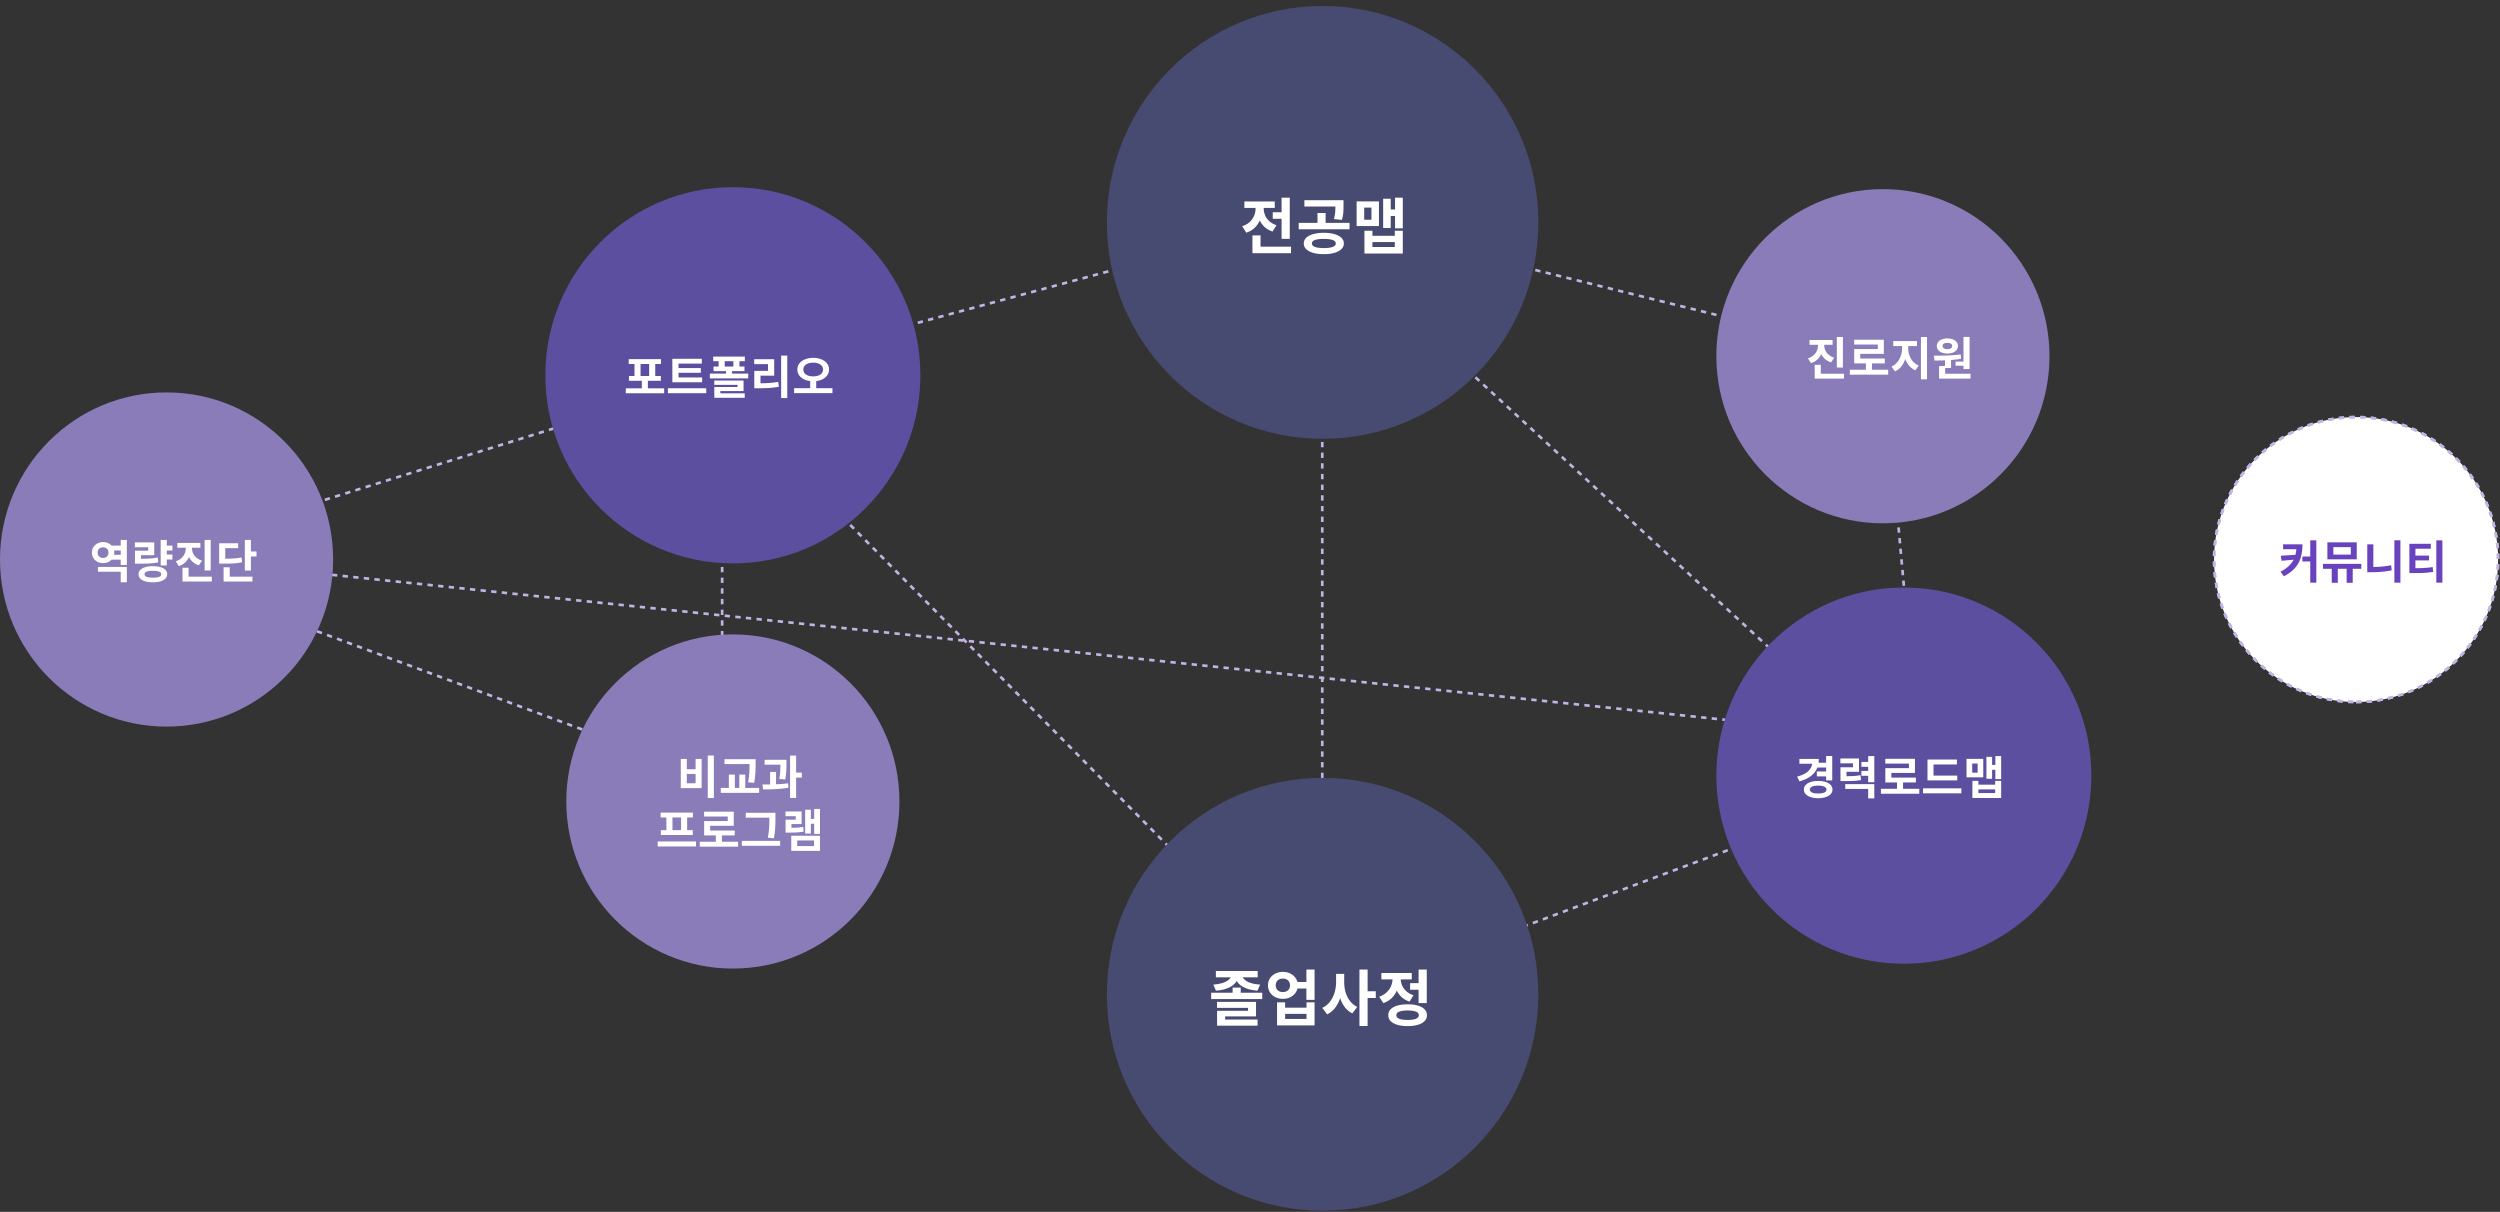 <svg width="328" height="159" viewBox="0 0 328 159" fill="none" xmlns="http://www.w3.org/2000/svg">
    <rect x="0" y="0" width="328" height="159" fill="#333333" stroke="none"/>
    <g clip-path="url(#g7n8zjt3ca)">
        <path d="m173.963 28.616-.483-.12v.499" stroke="#4D4789" stroke-width=".175" stroke-miterlimit="10"/>
        <path d="M173.48 29.98v100.465" stroke="#C3B3E5" stroke-width=".35" stroke-dasharray="0.7 0.7"/>
        <path d="M173.48 130.941v.499l.468-.175" stroke="#4D4789" stroke-width=".175" stroke-miterlimit="10"/>
        <path d="m174.882 130.916 76.271-28.514" stroke="#C3B3E5" stroke-width=".35" stroke-dasharray="0.7 0.7"/>
        <path d="m251.625 102.228.462-.175-.045-.498" stroke="#4D4789" stroke-width=".175" stroke-miterlimit="10"/>
        <path d="m251.953 100.566-4.826-52.84" stroke="#C3B3E5" stroke-width=".35" stroke-dasharray="0.7 0.7"/>
        <path d="m247.083 47.231-.045-.498-.482-.12" stroke="#4D4789" stroke-width=".175" stroke-miterlimit="10"/>
        <path d="m245.586 46.374-71.142-17.64" stroke="#C3B3E5" stroke-width=".35" stroke-dasharray="0.7 0.7"/>
        <path d="m17.142 73.523.472-.144" stroke="#4D4789" stroke-width=".175" stroke-miterlimit="10"/>
        <path d="m18.558 73.083 77.2-24.076 72.503-19.57" stroke="#C3B3E5" stroke-width=".35" stroke-dasharray="0.7 0.7"/>
        <path d="m168.738 29.31.482-.13M93.547 102.052l-.467-.169" stroke="#4D4789" stroke-width=".175" stroke-miterlimit="10"/>
        <path d="M92.135 101.536 22.788 75.859" stroke="#C3B3E5" stroke-width=".35" stroke-dasharray="0.7 0.7"/>
        <path d="m22.316 75.682-.462-.174M94.745 105.983v-.499" stroke="#4D4789" stroke-width=".175" stroke-miterlimit="10"/>
        <path d="M94.745 104.484V52.891" stroke="#C3B3E5" stroke-width=".35" stroke-dasharray="0.7 0.7"/>
        <path d="M94.745 52.385v-.498l.353.354" stroke="#4D4789" stroke-width=".175" stroke-miterlimit="10"/>
        <path d="m95.799 52.953 76.981 77.779" stroke="#C3B3E5" stroke-width=".35" stroke-dasharray="0.7 0.7"/>
        <path d="m173.128 131.086.353.354M176 33.324l.368.334" stroke="#4D4789" stroke-width=".175" stroke-miterlimit="10"/>
        <path d="m177.099 34.332 69.789 64.257" stroke="#C3B3E5" stroke-width=".35" stroke-dasharray="0.7 0.7"/>
        <path d="m247.256 98.922.363.339M25.362 73.523l.492.055" stroke="#4D4789" stroke-width=".175" stroke-miterlimit="10"/>
        <path d="m26.844 73.68 207.083 21.548" stroke="#C3B3E5" stroke-width=".35" stroke-dasharray="0.7 0.7"/>
        <path d="m234.424 95.281.492.05" stroke="#4D4789" stroke-width=".175" stroke-miterlimit="10"/>
        <path d="M173.525 158.843c15.632 0 28.305-12.712 28.305-28.394 0-15.682-12.673-28.394-28.305-28.394s-28.304 12.712-28.304 28.394c0 15.682 12.672 28.394 28.304 28.394z" fill="#474A71"/>
        <path d="M161.72 129.574h1.064v1.032h-1.064v-1.032zm-2.816.672h6.704v.832h-6.704v-.832zm.768 1.2h5.12v1.904h-4.056v.648h-1.056v-1.376h4.064v-.392h-4.072v-.784zm.008 2.32h5.312v.8h-5.312v-.8zm1.848-6.008h.92v.184c0 .208-.04.408-.12.6-.08.192-.2.368-.36.528-.155.16-.349.304-.584.432a4.11 4.11 0 0 1-.816.312c-.309.08-.656.134-1.04.16l-.336-.8c.32-.021.605-.061.856-.12a3.87 3.87 0 0 0 .664-.208 2.07 2.07 0 0 0 .456-.272c.123-.096.213-.197.272-.304a.7.7 0 0 0 .088-.328v-.184zm.536 0h.92v.184a.7.7 0 0 0 .088.328c.064.107.155.211.272.312.123.096.275.187.456.272.187.08.405.15.656.208.256.054.547.091.872.112l-.344.8a5.674 5.674 0 0 1-1.032-.16 4.11 4.11 0 0 1-.816-.312 2.38 2.38 0 0 1-.592-.424 1.747 1.747 0 0 1-.36-.528 1.563 1.563 0 0 1-.12-.608v-.184zm-2.544-.36h5.488v.824h-5.488v-.824zm10.495 1.44h1.856v.856h-1.856v-.856zm-1.704-1.328c.374 0 .707.078 1 .232.299.15.534.358.704.624.171.262.256.566.256.912 0 .342-.085.646-.256.912-.17.267-.405.478-.704.632-.293.15-.626.224-1 .224-.368 0-.701-.074-1-.224a1.81 1.81 0 0 1-.696-.632 1.657 1.657 0 0 1-.256-.912c0-.346.086-.65.256-.912.171-.266.403-.474.696-.624a2.151 2.151 0 0 1 1-.232zm0 .88c-.181 0-.344.035-.488.104a.795.795 0 0 0-.328.304.92.92 0 0 0-.12.48c0 .182.04.339.12.472.08.134.19.235.328.304.144.07.307.104.488.104.182 0 .342-.034.48-.104a.768.768 0 0 0 .336-.304c.08-.133.12-.29.12-.472a.92.92 0 0 0-.12-.48.78.78 0 0 0-.336-.304 1.06 1.06 0 0 0-.48-.104zm3.088-1.184h1.072v3.976h-1.072v-3.976zm-3.848 4.304h1.056v.696h2.808v-.696h1.056v3.024h-4.92v-3.024zm1.056 1.512v.664h2.808v-.664h-2.808zm6.688-5.248h.856v1.072c0 .459-.04.907-.12 1.344-.08.432-.206.835-.376 1.208a3.93 3.93 0 0 1-.632 1 2.927 2.927 0 0 1-.904.688l-.64-.856a2.54 2.54 0 0 0 .808-.576c.229-.24.418-.512.568-.816.149-.304.258-.624.328-.96.074-.341.112-.685.112-1.032v-1.072zm.208 0h.856v1.072c0 .336.032.667.096.992.069.326.173.635.312.928.144.288.322.547.536.776.213.23.469.419.768.568l-.648.848a2.919 2.919 0 0 1-.864-.672 3.732 3.732 0 0 1-.592-.968 5.882 5.882 0 0 1-.352-1.176 7.376 7.376 0 0 1-.112-1.296v-1.072zm2.856-.568h1.072v7.408h-1.072v-7.408zm.84 2.848h1.304v.88h-1.304v-.88zm5.807-1.064h1.408v.864h-1.408v-.864zm1.112-1.784h1.072v4.4h-1.072v-4.4zm-1.44 4.56c.523 0 .973.056 1.352.168.379.112.669.275.872.488.208.214.312.47.312.768 0 .459-.227.811-.68 1.056-.453.251-1.072.376-1.856.376s-1.403-.125-1.856-.376c-.453-.245-.68-.597-.68-1.056 0-.298.101-.554.304-.768.208-.213.501-.376.88-.488.379-.112.829-.168 1.352-.168zm0 .808c-.32 0-.589.024-.808.072-.219.043-.387.11-.504.2a.446.446 0 0 0 0 .696c.117.091.285.16.504.208.219.043.488.064.808.064.32 0 .589-.021.808-.064.219-.048.384-.117.496-.208a.446.446 0 0 0 0-.696c-.112-.09-.277-.157-.496-.2a3.844 3.844 0 0 0-.808-.072zm-1.976-4.632h.864v.472c0 .47-.075.918-.224 1.344a3.103 3.103 0 0 1-.688 1.128c-.304.32-.693.56-1.168.72l-.536-.84a2.585 2.585 0 0 0 1.328-.976 2.48 2.48 0 0 0 .424-1.376v-.472zm.224 0h.848v.464a2.2 2.2 0 0 0 .72 1.632c.251.23.571.411.96.544l-.52.832a2.864 2.864 0 0 1-1.136-.68 2.94 2.94 0 0 1-.656-1.056 3.768 3.768 0 0 1-.216-1.272v-.464zm-1.688-.288h3.984v.84h-3.984v-.84z" fill="#fff"/>
        <path d="M173.525 57.574c15.632 0 28.305-12.713 28.305-28.395 0-15.681-12.673-28.394-28.305-28.394s-28.304 12.713-28.304 28.394c0 15.682 12.672 28.395 28.304 28.395z" fill="#474A71"/>
        <path d="M166.984 27.849h1.72v.856h-1.72v-.856zm1.16-1.912h1.072v5.4h-1.072v-5.4zm-3.824 6.424h5.064v.856h-5.064v-.856zm0-1.48h1.064v1.984h-1.064V30.88zm.408-3.976h.864v.464c0 .47-.074.915-.224 1.336a3.032 3.032 0 0 1-.688 1.112c-.304.314-.696.552-1.176.712l-.528-.848c.304-.102.566-.232.784-.392.224-.166.406-.352.544-.56.144-.208.251-.427.32-.656.07-.23.104-.464.104-.704v-.464zm.224 0h.848v.464c0 .288.059.576.176.864.118.282.299.541.544.776.251.23.571.41.96.544l-.52.824a2.882 2.882 0 0 1-1.136-.68 2.94 2.94 0 0 1-.656-1.056 3.771 3.771 0 0 1-.216-1.272v-.464zm-1.688-.472h3.984v.848h-3.984v-.848zm10.416 4.112c.533 0 .997.056 1.392.168.395.112.699.272.912.48a1 1 0 0 1 .328.752.99.99 0 0 1-.328.744c-.213.213-.517.376-.912.488a5.132 5.132 0 0 1-1.392.168c-.528 0-.989-.056-1.384-.168-.395-.112-.701-.275-.92-.488a1.005 1.005 0 0 1-.32-.744c0-.294.107-.544.32-.752.219-.208.525-.368.92-.48a5.096 5.096 0 0 1 1.384-.168zm0 .8c-.331 0-.613.021-.848.064s-.413.11-.536.2a.411.411 0 0 0-.176.336c0 .133.059.245.176.336.123.085.301.152.536.2.235.042.517.064.848.064.336 0 .621-.022.856-.064.235-.048.413-.115.536-.2a.405.405 0 0 0 .184-.336.405.405 0 0 0-.184-.336c-.123-.09-.301-.158-.536-.2a4.875 4.875 0 0 0-.856-.064zm-2.544-5.08h4.696v.832h-4.696v-.832zm-.744 2.976h6.664v.84h-6.664v-.84zm2.464-1.296h1.064v1.504h-1.064v-1.504zm2.352-1.68h1.064v.608c0 .293-.008.6-.024.92-.016.32-.077.672-.184 1.056l-1.056-.104c.101-.379.16-.715.176-1.008.016-.293.024-.581.024-.864v-.608zm7.823-.328h1.016v4.024h-1.016v-4.024zm-.856 1.544h1.168v.856h-1.168v-.856zm-.704-1.408h.992v3.84h-.992v-3.84zm-3.48.352h2.928v3.232h-2.928v-3.232zm1.944.816h-.952v1.592h.952V27.24zm-.92 3.032h1.048v.664h2.936v-.664h1.048v2.992h-5.032v-2.992zm1.048 1.488v.648h2.936v-.648h-2.936z" fill="#fff"/>
        <path d="M96.152 73.918c13.587 0 24.602-11.05 24.602-24.68 0-13.63-11.015-24.68-24.602-24.68-13.588 0-24.602 11.05-24.602 24.68 0 13.63 11.014 24.68 24.602 24.68z" fill="#5C4F9F"/>
        <path d="M82.104 50.953h5.034v.648h-5.034v-.648zm2.106-1.26h.792v1.548h-.792v-1.548zm-1.722-2.574h4.236v.642h-4.236v-.642zm.03 2.214h4.188v.63h-4.188v-.63zm.726-1.686h.798v1.758h-.798v-1.758zm1.926 0h.798v1.758h-.798v-1.758zm3.042 1.878h3.906v.63h-3.906v-.63zm-.588 1.416h5.034v.648h-5.034v-.648zm.588-3.87h3.864v.636h-3.054V49.7h-.81v-2.628zm.564 1.224h3.174v.618h-3.174v-.618zm4.8-1.506h4.146v.6h-4.146v-.6zm.042 1.302h4.056v.6h-4.056v-.6zm.666-1.068h.797v1.452h-.797v-1.452zm1.931 0h.798v1.452h-.797v-1.452zm-3.078 1.998h5.028v.624h-5.028v-.624zm2.112-.492h.793v.774h-.793v-.774zm-1.535 1.398h3.84v1.38H94.51v.522h-.791v-1.056h3.047v-.276h-3.053v-.57zm.005 1.68h3.985v.582H93.72v-.582zm8.766-4.95h.804v5.574h-.804v-5.574zm-3.522 3.63h.492c.328 0 .638-.004.93-.012.292-.012.578-.03.858-.054.28-.028.566-.068.858-.12l.084.642c-.448.08-.89.134-1.326.162-.432.024-.9.036-1.404.036h-.492v-.654zm-.012-3.156h2.622v2.154h-1.8v1.248h-.81v-1.878h1.8v-.882h-1.812v-.642zm7.344 2.658h.792v1.266h-.792V49.79zm.396-2.838c.396 0 .75.064 1.062.192.316.124.564.3.744.528.18.228.27.498.27.81 0 .308-.09.578-.27.81-.18.232-.428.412-.744.54a2.856 2.856 0 0 1-1.062.186c-.392 0-.746-.062-1.062-.186a1.796 1.796 0 0 1-.744-.54 1.284 1.284 0 0 1-.27-.81c0-.312.09-.582.27-.81.184-.228.432-.404.744-.528.316-.128.67-.192 1.062-.192zm0 .63c-.252 0-.476.036-.672.108a1.08 1.08 0 0 0-.456.306.742.742 0 0 0-.162.486c0 .188.054.35.162.486.112.132.264.234.456.306.196.072.42.108.672.108.256 0 .48-.036.672-.108.196-.072.348-.174.456-.306a.758.758 0 0 0 .162-.486.742.742 0 0 0-.162-.486 1.033 1.033 0 0 0-.456-.306 1.91 1.91 0 0 0-.672-.108zm-2.508 3.348h5.034v.648h-5.034v-.648z" fill="#fff"/>
        <path d="M249.786 126.442c13.588 0 24.602-11.05 24.602-24.68 0-13.63-11.014-24.68-24.602-24.68-13.587 0-24.601 11.05-24.601 24.68 0 13.63 11.014 24.68 24.601 24.68z" fill="#5C4F9F"/>
        <path d="M238.415 100.073h1.302v.63h-1.302v-.63zm-.048 1.146h1.308v.642h-1.308v-.642zm1.218-2.028h.804v3.198h-.804v-3.198zm-1.806.378h.846c0 .504-.094.95-.282 1.338-.188.384-.47.71-.846.978-.376.264-.846.474-1.41.63l-.306-.624c.472-.124.854-.28 1.146-.468.292-.192.506-.412.642-.66.14-.248.21-.516.21-.804v-.39zm-1.698 0h2.256v.636h-2.256v-.636zm2.466 2.892c.376 0 .704.046.984.138.284.092.502.222.654.39a.852.852 0 0 1 .234.6.852.852 0 0 1-.234.6c-.152.168-.37.298-.654.39-.28.096-.608.144-.984.144s-.706-.048-.99-.144c-.28-.092-.498-.222-.654-.39a.852.852 0 0 1-.234-.6c0-.232.078-.432.234-.6.156-.168.374-.298.654-.39.284-.092.614-.138.99-.138zm0 .612c-.228 0-.424.02-.588.06a.895.895 0 0 0-.372.174.376.376 0 0 0 0 .57.895.895 0 0 0 .372.174c.164.036.36.054.588.054.228 0 .422-.018.582-.054a.895.895 0 0 0 .372-.174.376.376 0 0 0 0-.57.895.895 0 0 0-.372-.174c-.16-.04-.354-.06-.582-.06zm2.922-1.236h.42c.348 0 .646-.002.894-.006.252-.008.482-.022.69-.042.208-.02.414-.048.618-.084l.084.636c-.164.028-.326.052-.486.072-.156.02-.324.034-.504.042-.176.008-.37.014-.582.018-.208.004-.446.006-.714.006h-.42v-.642zm-.012-2.328h2.442v1.752h-1.638v1.002h-.792v-1.596h1.644v-.522h-1.656v-.636zm3.648-.312h.804v3.426h-.804v-3.426zm-.888.768h1.038v.636h-1.038v-.636zm0 1.182h1.038v.636h-1.038v-.636zm-2.118 1.728h3.81v1.878h-.804v-1.248h-3.006v-.63zm4.679.618h5.034v.648h-5.034v-.648zm2.112-1.056h.792v1.314h-.792v-1.314zm-1.542-2.886h3.894v1.854h-3.096v.93h-.792v-1.554h3.096v-.594h-3.102v-.636zm.006 2.472h4.014v.636h-4.014v-.636zm5.532-.264h3.906v.63h-3.906v-.63zm-.588 1.674h5.034v.648h-5.034v-.648zm.588-3.786h3.864v.648h-3.072v1.728h-.792v-2.376zm8.903-.45h.762v3.018h-.762v-3.018zm-.642 1.158h.876v.642h-.876v-.642zm-.528-1.056h.744v2.88h-.744v-2.88zm-2.61.264h2.196v2.424h-2.196v-2.424zm1.458.612h-.714v1.194h.714v-1.194zm-.69 2.274h.786v.498h2.202v-.498h.786v2.244h-3.774v-2.244zm.786 1.116v.486h2.202v-.486h-2.202z" fill="#fff"/>
        <path d="M21.853 95.33c12.07 0 21.854-9.815 21.854-21.923 0-12.107-9.784-21.923-21.854-21.923C9.784 51.484 0 61.3 0 73.407 0 85.515 9.784 95.33 21.853 95.33z" fill="#8A7CB9"/>
        <path d="M14.446 71.585h1.644v.636h-1.644v-.636zm0 1.206h1.644v.636h-1.644v-.636zm-1.596 1.59h3.792v2.016h-.804v-1.386H12.85v-.63zm2.988-3.54h.804v3.288h-.804v-3.288zm-2.31.282c.276 0 .524.06.744.18.22.116.394.278.522.486.132.208.198.446.198.714 0 .264-.066.502-.198.714a1.373 1.373 0 0 1-.522.492 1.57 1.57 0 0 1-.744.174c-.276 0-.526-.058-.75-.174a1.42 1.42 0 0 1-.528-.492 1.354 1.354 0 0 1-.192-.714c0-.268.064-.506.192-.714.132-.208.308-.37.528-.486.224-.12.474-.18.75-.18zm-.006.684a.77.77 0 0 0-.36.084.607.607 0 0 0-.258.234.745.745 0 0 0-.09.378c0 .144.03.27.09.378.064.104.15.184.258.24a.77.77 0 0 0 .36.084.748.748 0 0 0 .36-.084.608.608 0 0 0 .252-.24.728.728 0 0 0 .096-.378.708.708 0 0 0-.096-.378.57.57 0 0 0-.252-.234.748.748 0 0 0-.36-.084zm8.136-.222h.96v.648h-.96v-.648zm0 1.17h.96v.654h-.96v-.654zm-.576-1.92h.798v3.354h-.798v-3.354zm-3.372 2.478h.468c.364 0 .688-.004.972-.012.288-.008.554-.024.798-.048.248-.028.5-.064.756-.108l.072.636a10.02 10.02 0 0 1-.774.114c-.256.024-.532.04-.828.048-.292.008-.624.012-.996.012h-.468v-.642zm-.012-2.148h2.538v1.674h-1.74v.864h-.786v-1.458h1.74v-.444h-1.752v-.636zm2.358 3.12c.388 0 .722.042 1.002.126.284.084.5.204.648.36a.786.786 0 0 1 .228.57c0 .332-.168.59-.504.774-.332.188-.79.282-1.374.282a3.55 3.55 0 0 1-1.002-.126c-.28-.08-.496-.2-.648-.36a.8.8 0 0 1-.228-.57c0-.224.076-.414.228-.57.152-.156.368-.276.648-.36a3.55 3.55 0 0 1 1.002-.126zm0 .606c-.24 0-.442.016-.606.048a.842.842 0 0 0-.366.15.318.318 0 0 0-.12.252c0 .104.04.19.12.258a.895.895 0 0 0 .366.144c.164.032.366.048.606.048.244 0 .446-.016.606-.048a.85.85 0 0 0 .366-.144.318.318 0 0 0 .126-.258c0-.1-.042-.184-.126-.252a.801.801 0 0 0-.366-.15 3.172 3.172 0 0 0-.606-.048zm4.32-3.432h.66v.468c0 .348-.059.68-.175.996a2.237 2.237 0 0 1-.516.822 2.173 2.173 0 0 1-.888.522l-.408-.624c.312-.1.564-.24.756-.42.196-.18.34-.382.432-.606a1.83 1.83 0 0 0 .138-.69v-.468zm.167 0h.648v.468a1.62 1.62 0 0 0 .72 1.344c.164.116.358.21.582.282l-.402.618a2.148 2.148 0 0 1-.864-.504 2.203 2.203 0 0 1-.516-.786 2.738 2.738 0 0 1-.168-.954v-.468zm-1.278-.228h3.024v.636h-3.024v-.636zm3.582-.39h.798v4.008h-.798v-4.008zm-2.904 4.818h3.846v.642h-3.846v-.642zm0-1.17h.798v1.488h-.798V74.49zm8.178-3.648h.798v4.014h-.798v-4.014zm.576 1.512h.96v.654h-.96v-.654zm-3.942.954h.462c.404 0 .748-.004 1.032-.012.288-.012.544-.03.768-.054a6.19 6.19 0 0 0 .672-.108l.078.63a6.366 6.366 0 0 1-.69.12c-.232.024-.496.042-.792.054-.296.008-.652.012-1.068.012h-.462v-.642zm0-2.028h2.49v.636h-1.692v1.728h-.798V71.28zm.582 4.38h3.78v.642h-3.78v-.642zm0-1.23h.804v1.554h-.804V74.43z" fill="#fff"/>
        <path d="M96.151 127.076c12.07 0 21.854-9.815 21.854-21.923 0-12.107-9.784-21.922-21.854-21.922-12.069 0-21.853 9.815-21.853 21.922 0 12.108 9.784 21.923 21.853 21.923z" fill="#8A7CB9"/>
        <path d="M92.859 99.126h.798v5.574h-.798v-5.574zm-3.54.444h.792v1.356h1.152V99.57h.792v3.834h-2.736V99.57zm.792 1.974v1.224h1.152v-1.224H90.11zm4.943-1.938h3.516v.636h-3.516v-.636zm-.486 3.768h5.028v.648h-5.028v-.648zm1.056-1.746h.786v1.956h-.786v-1.956zm2.718-2.022h.798v.54c0 .224-.004.464-.012.72-.004.252-.02.53-.048.834-.024.304-.068.642-.132 1.014l-.792-.078c.092-.528.146-.992.162-1.392.016-.404.024-.77.024-1.098v-.54zm-1.344 2.022h.78v1.956h-.78v-1.956zm3.318-1.944h2.4v.636h-2.4v-.636zm.72 1.59h.78v1.89h-.78v-1.89zm1.356-1.59h.792v.456c0 .268-.008.574-.024.918a9.736 9.736 0 0 1-.132 1.212l-.78-.066c.072-.444.114-.832.126-1.164.012-.336.018-.636.018-.9v-.456zm1.266-.552h.792v5.556h-.792v-5.556zm.564 2.232h.978v.66h-.978v-.66zm-4.11 2.208-.072-.648c.324 0 .676-.002 1.056-.006a38.64 38.64 0 0 0 1.164-.042c.396-.024.778-.058 1.146-.102l.036.582c-.376.06-.76.106-1.152.138a22.827 22.827 0 0 1-2.178.078zm-13.823 6.826h5.034v.654h-5.034v-.654zm.384-3.786h4.236v.642h-4.236v-.642zm.03 2.304h4.188v.636h-4.188v-.636zm.726-1.71h.798v1.77h-.798v-1.77zm1.926 0h.798v1.77h-.798v-1.77zm2.453 3.228h5.034v.648h-5.034v-.648zm2.112-1.056h.793v1.314h-.792v-1.314zm-1.541-2.886h3.893v1.854h-3.096v.93h-.791v-1.554h3.096v-.594h-3.102v-.636zm.005 2.472h4.014v.636h-4.013v-.636zm5.46-2.322h3.516v.636h-3.516v-.636zm-.516 3.678h5.028v.648h-5.028v-.648zm3.612-3.678h.798v.66c0 .26-.004.524-.012.792-.004.268-.02.554-.048.858a9.889 9.889 0 0 1-.144 1.032l-.798-.072a8.36 8.36 0 0 0 .144-.984c.028-.3.044-.582.048-.846.008-.268.012-.528.012-.78v-.66zm5.88-.51h.762v3.282h-.762v-3.282zm-.666 1.308h.882v.636h-.882v-.636zm-.516-1.206h.744v3.138h-.744v-3.138zm-1.824 3.414h3.768v1.986h-3.768v-1.986zm2.988.624H104.6v.732h2.202v-.732zm-3.732-1.668h.384c.264 0 .502-.002.714-.006.216-.004.42-.016.612-.036.196-.02.396-.048.6-.084l.06.624c-.208.04-.412.07-.612.09-.2.016-.412.028-.636.036-.22.004-.466.006-.738.006h-.384v-.63zm-.012-2.136h2.112v1.65h-1.332v.966h-.768v-1.548h1.326v-.45h-1.338v-.618z" fill="#fff"/>
        <path d="M247.038 68.658c12.069 0 21.853-9.815 21.853-21.923 0-12.107-9.784-21.922-21.853-21.922s-21.853 9.815-21.853 21.922c0 12.108 9.784 21.923 21.853 21.923z" fill="#8A7CB9"/>
        <path d="M238.521 44.834h.66v.468c0 .348-.058.68-.174.996a2.237 2.237 0 0 1-.516.822 2.173 2.173 0 0 1-.888.522l-.408-.624c.312-.1.564-.24.756-.42.196-.18.34-.382.432-.606a1.83 1.83 0 0 0 .138-.69v-.468zm.168 0h.648v.468a1.62 1.62 0 0 0 .72 1.344c.164.116.358.21.582.282l-.402.618a2.148 2.148 0 0 1-.864-.504 2.203 2.203 0 0 1-.516-.786 2.738 2.738 0 0 1-.168-.954v-.468zm-1.278-.228h3.024v.636h-3.024v-.636zm3.582-.39h.798v4.008h-.798v-4.008zm-2.904 4.818h3.846v.642h-3.846v-.642zm0-1.17h.798v1.488h-.798v-1.488zm4.607.648h5.034v.648h-5.034v-.648zm2.112-1.056h.792v1.314h-.792v-1.314zm-1.542-2.886h3.894v1.854h-3.096v.93h-.792V45.8h3.096v-.594h-3.102v-.636zm.006 2.472h4.014v.636h-4.014v-.636zm6.282-1.95h.636v.624c0 .32-.034.634-.102.942a3.715 3.715 0 0 1-.294.87 2.78 2.78 0 0 1-.486.714 2.243 2.243 0 0 1-.684.486l-.456-.63c.232-.108.434-.248.606-.42.176-.172.32-.364.432-.576.116-.216.202-.442.258-.678.06-.24.09-.476.09-.708v-.624zm.174 0h.63v.624c0 .22.028.444.084.672.06.224.146.438.258.642.112.2.254.38.426.54.172.16.376.288.612.384l-.438.636a2.24 2.24 0 0 1-.69-.468 2.704 2.704 0 0 1-.492-.678 3.35 3.35 0 0 1-.294-.822 4.275 4.275 0 0 1-.096-.906v-.624zm-1.338-.348h3.12v.66h-3.12v-.66zm3.636-.528h.798v5.556h-.798v-5.556zm3.155 2.85h.798v1.212h-.798v-1.212zm2.43-2.856h.798v4.212h-.798V44.21zm-3.204 4.824h4.128v.642h-4.128v-.642zm0-1.014h.798v1.188h-.798V48.02zm-.594-.714-.102-.636 1.11-.012c.4-.008.808-.024 1.224-.048.416-.024.816-.06 1.2-.108l.054.57c-.396.068-.8.12-1.212.156-.408.032-.806.052-1.194.06-.388.008-.748.014-1.08.018zm2.754.132h1.224v.546h-1.224v-.546zm-1.068-3.036c.272 0 .512.042.72.126.208.084.37.2.486.348.12.148.18.322.18.522a.82.82 0 0 1-.18.522 1.103 1.103 0 0 1-.486.342c-.208.08-.448.12-.72.12-.272 0-.514-.04-.726-.12a1.103 1.103 0 0 1-.486-.342.837.837 0 0 1-.174-.522c0-.2.058-.374.174-.522.116-.148.278-.264.486-.348a1.96 1.96 0 0 1 .726-.126zm0 .582a.916.916 0 0 0-.456.102.337.337 0 0 0-.174.312c0 .132.058.234.174.306.12.068.272.102.456.102a.862.862 0 0 0 .45-.102.341.341 0 0 0 .174-.306.336.336 0 0 0-.078-.228.492.492 0 0 0-.216-.138 1.008 1.008 0 0 0-.33-.048z" fill="#fff"/>
        <path d="M309.119 92.102c10.291 0 18.633-8.368 18.633-18.691 0-10.324-8.342-18.692-18.633-18.692-10.29 0-18.633 8.368-18.633 18.692 0 10.323 8.343 18.691 18.633 18.691z" fill="#fff" stroke="#C3B3E5" stroke-width=".35" stroke-dasharray="0.7 0.7"/>
        <path d="M301.304 71.42h.78a6.8 6.8 0 0 1-.108 1.23 4.1 4.1 0 0 1-.366 1.122 3.635 3.635 0 0 1-.744.99c-.316.304-.724.586-1.224.846l-.438-.606a4.71 4.71 0 0 0 1.02-.684c.272-.244.486-.506.642-.786.16-.284.272-.592.336-.924.068-.332.102-.694.102-1.086v-.102zm-1.764 0h2.25v.636h-2.25v-.636zm1.842 1.362v.612l-2.04.18-.102-.666 2.142-.126zm1.722-1.89h.798v5.556h-.798v-5.556zm-1.032 2.124h1.458v.648h-1.458v-.648zm3.851 1.128h.798v2.316h-.798v-2.316zm1.956 0h.798v2.316h-.798v-2.316zm-3.102-.162h5.028v.642h-5.028v-.642zm.576-2.832h3.852v2.238h-3.852V71.15zm3.072.63h-2.286v.984h2.286v-.984zm5.718-.894h.792v5.556h-.792v-5.556zm-3.558.528h.798v3.456h-.798v-3.456zm0 2.982h.492c.408 0 .834-.016 1.278-.048.444-.036.896-.1 1.356-.192l.084.666c-.472.1-.938.168-1.398.204-.456.032-.896.048-1.32.048h-.492v-.678zm5.525.15h.48c.324 0 .628-.002.912-.006.284-.008.56-.022.828-.042.272-.024.55-.058.834-.102l.072.636a12.984 12.984 0 0 1-1.71.15c-.292.004-.604.006-.936.006h-.48v-.642zm0-3.198h2.814v.648h-2.022v2.76h-.792v-3.408zm.612 1.548h1.968v.624h-1.968v-.624zm2.922-2.004h.798v5.556h-.798v-5.556z" fill="#6942BD"/>
        <path d="M309.119 92.102c10.291 0 18.633-8.368 18.633-18.691 0-10.324-8.342-18.692-18.633-18.692-10.29 0-18.633 8.368-18.633 18.692 0 10.323 8.343 18.691 18.633 18.691z" stroke="#C3B3E5" stroke-width=".35" stroke-miterlimit="10" stroke-dasharray="0.7 0.7"/>
    </g>
    <defs>
        <clipPath id="g7n8zjt3ca">
            <path fill="#fff" transform="translate(0 .785)" d="M0 0h328v158.055H0z"/>
        </clipPath>
    </defs>
</svg>
